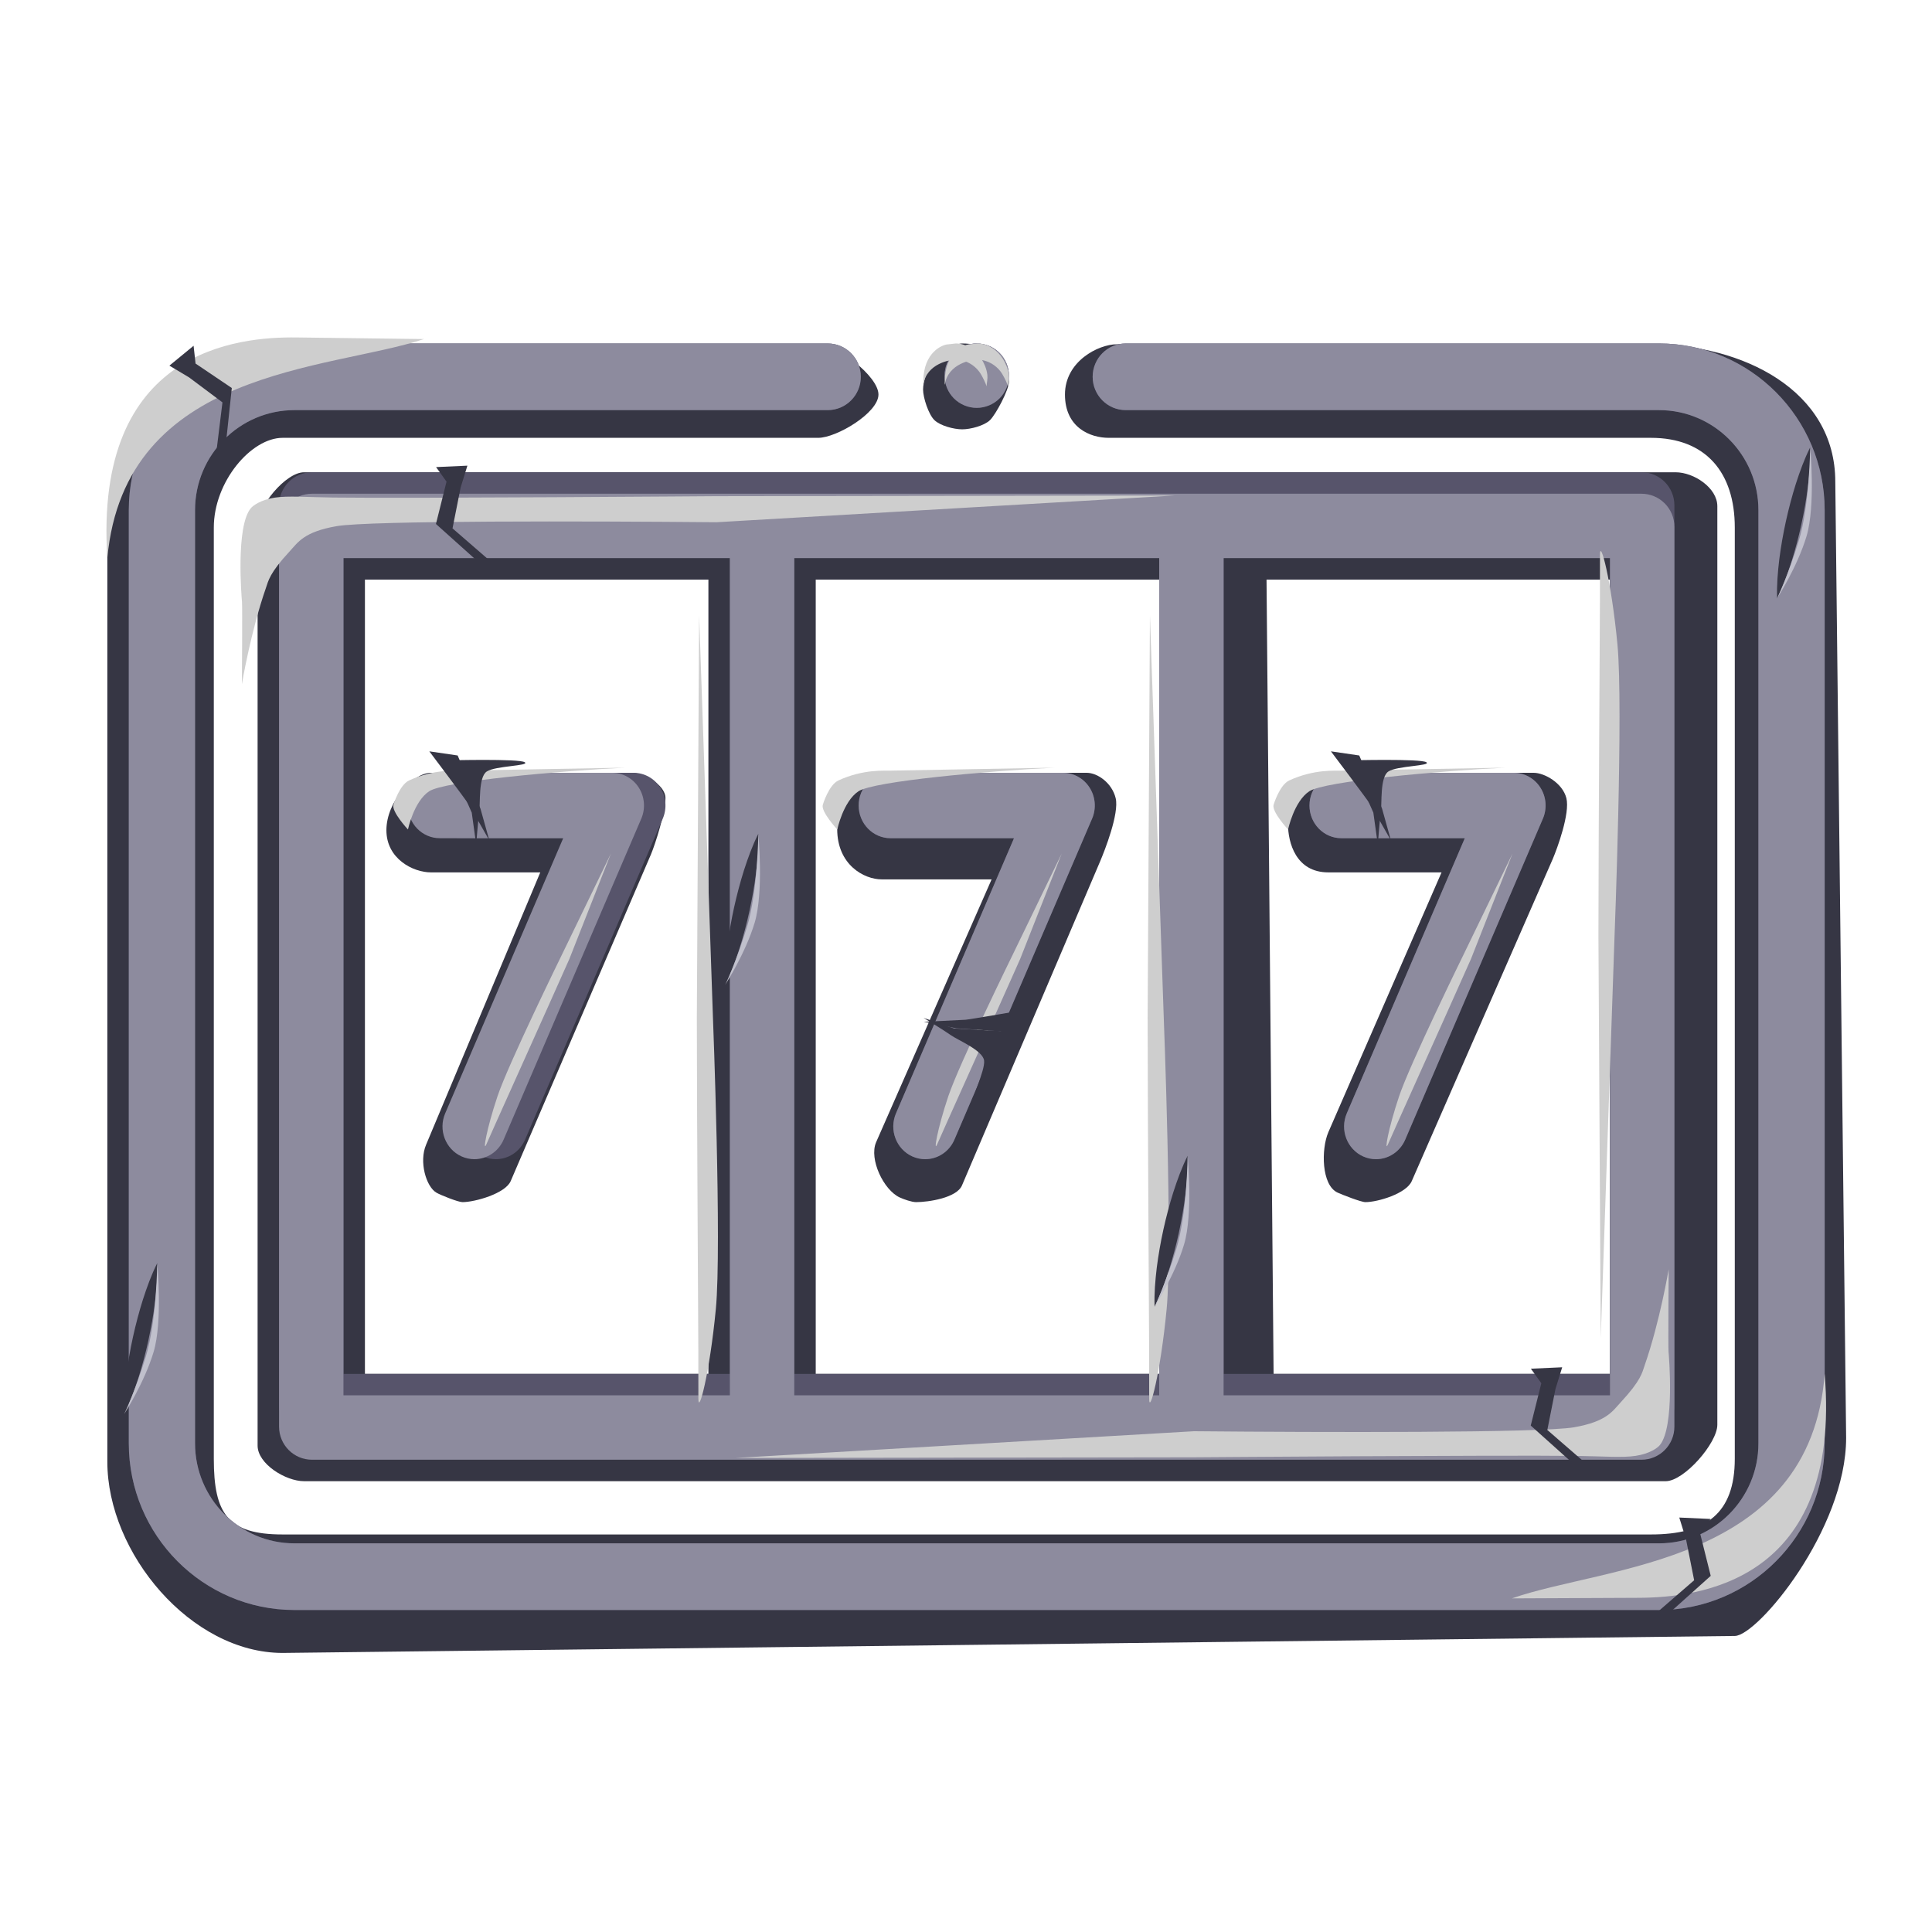 <svg width="90" height="90" viewBox="0 0 90 90" fill="none" xmlns="http://www.w3.org/2000/svg">
<mask id="mask0_2325_193229" style="mask-type:luminance" maskUnits="userSpaceOnUse" x="0" y="0" width="90" height="90">
<rect width="90" height="90" fill="white"/>
</mask>
<g mask="url(#mask0_2325_193229)">
<path d="M76.908 16.038H52.025C51.172 16.038 49.61 16.828 49.61 18.378C49.61 19.927 50.794 20.396 51.648 20.396H76.908C79.465 20.396 80.813 22.012 80.813 24.574V67.951C80.813 70.513 79.465 71.481 76.908 71.481H13.165C10.608 71.481 9.96 70.513 9.96 67.951V24.574C9.96 22.442 11.699 20.396 13.165 20.396H38.116C38.969 20.396 40.922 19.233 40.922 18.378C40.922 17.522 38.969 16.038 38.116 16.038H13.165C7.348 15.461 5 21.652 5 24.574V68.089C5 72.36 8.904 77 13.165 77L80.813 76.209C81.87 76.209 86 71.249 86 66.978L85.495 22.442C85.495 18.171 81.169 16.038 76.908 16.038Z" fill="#363644"/>
<path fill-rule="evenodd" clip-rule="evenodd" d="M12 67.342V24.454C12 23.602 13.306 22 14.165 22H78.053C78.911 22 80 22.729 80 23.581V66.372C80 67.224 78.454 69 77.595 69H14.165C13.306 69 12 68.194 12 67.342ZM38 27V64H54V27H38ZM75 64H59.329L59 27H75V64ZM33 27H17V64H33V27Z" fill="#363644"/>
<path d="M31 37.181C31 36.53 29.931 36 29.425 36H20.074C19.246 36 18 37.338 18 38.674C18 40.01 19.246 40.639 20.074 40.639H25.168L19.847 53.33C19.514 54.116 19.847 55.274 20.328 55.558C20.519 55.671 21.343 56 21.544 56C22.12 56 23.544 55.6 23.791 55.018L30.323 39.803C30.527 39.322 31 37.832 31 37.181Z" fill="#363644"/>
<path d="M67.153 40.639L61.877 52.748C61.542 53.535 61.553 55.212 62.314 55.558C62.511 55.648 63.403 56 63.605 56C64.184 56 65.519 55.6 65.766 55.018L72.335 40.01C72.54 39.529 73.145 37.886 72.968 37.181C72.79 36.476 71.949 36 71.441 36H62.059C61.228 36 60 37.543 60 38.393C60 39.243 60.363 40.639 61.877 40.639H67.153Z" fill="#363644"/>
<path d="M51.972 37.181C51.797 36.467 51.125 36 50.621 36H41.075C40.251 36 39 36.945 39 38.618C39 40.291 40.251 40.965 41.075 40.965H46.193L40.81 53.215C40.478 54.002 41.161 55.437 41.915 55.783C42.11 55.872 42.474 56 42.674 56C43.248 56 44.568 55.803 44.813 55.221L51.25 40.122C51.453 39.641 52.147 37.895 51.972 37.181Z" fill="#363644"/>
<path d="M44.822 20C45.208 20 45.846 19.834 46.119 19.57C46.391 19.305 47 18.158 47 17.784C47 17.41 46.561 16.626 46.288 16.362C46.016 16.097 45.208 16 44.822 16C44.437 16 43.532 16.52 43.356 16.907C43.181 17.294 43 17.774 43 18.148C43 18.522 43.255 19.305 43.528 19.57C43.801 19.834 44.437 20 44.822 20Z" fill="#363644"/>
<path d="M77.285 16H52.443C51.591 16 50.9 16.695 50.9 17.553C50.9 18.41 51.591 19.105 52.443 19.105H77.285C79.838 19.105 81.914 21.195 81.914 23.763V67.237C81.914 69.805 79.838 71.895 77.285 71.895H13.715C11.162 71.895 9.086 69.805 9.086 67.237V23.763C9.086 21.195 11.162 19.105 13.715 19.105H38.557C39.409 19.105 40.1 18.41 40.1 17.553C40.1 16.695 39.409 16 38.557 16H13.715C9.461 16 6 19.483 6 23.763V67.237C6 71.517 9.461 75 13.715 75H77.285C81.539 75 85 71.517 85 67.237V23.763C85 19.483 81.539 16 77.285 16Z" fill="#57546B"/>
<path fill-rule="evenodd" clip-rule="evenodd" d="M13 65.459V23.541C13 22.69 13.686 22 14.533 22H76.467C77.314 22 78 22.69 78 23.541V65.459C78 66.31 77.314 67 76.467 67H14.533C13.686 67 13 66.31 13 65.459ZM37 25V64H54V25H37ZM75 64H57V25H75V64ZM34 25H16V64H34V25Z" fill="#57546B"/>
<path d="M30.758 36.691C30.484 36.26 30.016 36 29.514 36H21.486C20.666 36 20 36.682 20 37.523C20 38.365 20.666 39.047 21.486 39.047H27.236L21.739 51.863C21.408 52.633 21.75 53.532 22.501 53.871C22.696 53.958 22.899 54 23.099 54C23.67 54 24.215 53.66 24.46 53.089L30.874 38.136C31.076 37.665 31.033 37.122 30.758 36.691Z" fill="#57546B"/>
<path d="M62.486 39.047H68.236L62.739 51.863C62.408 52.633 62.75 53.532 63.501 53.871C63.696 53.958 63.899 54 64.099 54C64.67 54 65.215 53.66 65.46 53.089L71.874 38.136C72.076 37.666 72.033 37.122 71.758 36.691C71.484 36.26 71.016 36 70.514 36H62.486C61.666 36 61 36.682 61 37.523C61 38.365 61.666 39.047 62.486 39.047Z" fill="#57546B"/>
<path d="M50.758 36.691C50.484 36.26 50.016 36 49.514 36H41.486C40.666 36 40 36.682 40 37.523C40 38.365 40.666 39.047 41.486 39.047H47.236L41.739 51.863C41.408 52.633 41.75 53.532 42.501 53.871C42.696 53.958 42.899 54 43.099 54C43.67 54 44.215 53.66 44.46 53.089L50.874 38.136C51.076 37.665 51.033 37.122 50.758 36.691Z" fill="#57546B"/>
<path d="M45.5 19C45.895 19 46.282 18.84 46.56 18.561C46.84 18.282 47 17.895 47 17.5C47 17.105 46.84 16.718 46.56 16.439C46.282 16.16 45.895 16 45.5 16C45.105 16 44.718 16.16 44.44 16.439C44.16 16.718 44 17.105 44 17.5C44 17.895 44.16 18.282 44.44 18.561C44.718 18.84 45.105 19 45.5 19Z" fill="#57546B"/>
<path d="M77.285 16H52.443C51.591 16 50.9 16.695 50.9 17.553C50.9 18.41 51.591 19.105 52.443 19.105H77.285C79.838 19.105 81.914 21.195 81.914 23.763V67.237C81.914 69.805 79.838 71.895 77.285 71.895H13.715C11.162 71.895 9.086 69.805 9.086 67.237V23.763C9.086 21.195 11.162 19.105 13.715 19.105H38.557C39.409 19.105 40.1 18.41 40.1 17.553C40.1 16.695 39.409 16 38.557 16H13.715C9.461 16 6 19.483 6 23.763V67.237C6 71.517 9.461 75 13.715 75H77.285C81.539 75 85 71.517 85 67.237V23.763C85 19.483 81.539 16 77.285 16Z" fill="#8D8B9E"/>
<path fill-rule="evenodd" clip-rule="evenodd" d="M13 66.459V24.541C13 23.69 13.686 23 14.533 23H76.467C77.314 23 78 23.69 78 24.541V66.459C78 67.31 77.314 68 76.467 68H14.533C13.686 68 13 67.31 13 66.459ZM37 26V65H54V26H37ZM75 65H57V26H75V65ZM34 26H16V65H34V26Z" fill="#8D8B9E"/>
<path d="M29.758 36.691C29.484 36.26 29.016 36 28.514 36H20.486C19.666 36 19 36.682 19 37.523C19 38.365 19.666 39.047 20.486 39.047H26.236L20.739 51.863C20.408 52.633 20.75 53.532 21.501 53.871C21.696 53.958 21.899 54 22.099 54C22.67 54 23.215 53.66 23.46 53.089L29.874 38.136C30.076 37.665 30.033 37.122 29.758 36.691Z" fill="#8D8B9E"/>
<path d="M62.486 39.047H68.236L62.739 51.863C62.408 52.633 62.75 53.532 63.501 53.871C63.696 53.958 63.899 54 64.099 54C64.67 54 65.215 53.66 65.46 53.089L71.874 38.136C72.076 37.666 72.033 37.122 71.758 36.691C71.484 36.26 71.016 36 70.514 36H62.486C61.666 36 61 36.682 61 37.523C61 38.365 61.666 39.047 62.486 39.047Z" fill="#8D8B9E"/>
<path d="M50.758 36.691C50.484 36.26 50.016 36 49.514 36H41.486C40.666 36 40 36.682 40 37.523C40 38.365 40.666 39.047 41.486 39.047H47.236L41.739 51.863C41.408 52.633 41.75 53.532 42.501 53.871C42.696 53.958 42.899 54 43.099 54C43.67 54 44.215 53.66 44.46 53.089L50.874 38.136C51.076 37.665 51.033 37.122 50.758 36.691Z" fill="#8D8B9E"/>
<path d="M45.5 19C45.895 19 46.282 18.84 46.56 18.561C46.84 18.282 47 17.895 47 17.5C47 17.105 46.84 16.718 46.56 16.439C46.282 16.16 45.895 16 45.5 16C45.105 16 44.718 16.16 44.44 16.439C44.16 16.718 44 17.105 44 17.5C44 17.895 44.16 18.282 44.44 18.561C44.718 18.84 45.105 19 45.5 19Z" fill="#8D8B9E"/>
<path fill-rule="evenodd" clip-rule="evenodd" d="M45.522 16C46.004 16 46.444 16.286 46.713 16.709C46.843 16.912 46.964 17.186 46.995 17.464C47.015 17.643 46.971 17.814 46.956 18C46.926 17.861 46.781 17.584 46.713 17.464C46.471 17.033 46.004 16.754 45.522 16.754C45.28 16.754 44.166 16.919 44.01 17.924C43.989 17.803 44.008 17.888 44.01 17.756C44.023 16.394 44.916 16.039 45.185 16.039" fill="#CECECE"/>
<path fill-rule="evenodd" clip-rule="evenodd" d="M70.43 74.459C74.811 72.919 84.339 72.875 85 64C85.806 73.737 79.059 74.419 76.349 74.432" fill="#CECECE"/>
<path fill-rule="evenodd" clip-rule="evenodd" d="M19.751 15.795C15.343 17.259 5.816 17.137 5 26C4.365 16.25 11.122 15.685 13.832 15.72" fill="#CECECE"/>
<path fill-rule="evenodd" clip-rule="evenodd" d="M29.132 35.761C26.024 35.916 20.701 36.387 19.989 36.862C19.278 37.336 19.004 38.641 19.004 38.641C19.004 38.641 18.224 37.803 18.331 37.485C18.331 37.485 18.604 36.565 19.059 36.355C20.234 35.814 21.237 35.912 21.466 35.899" fill="#CECECE"/>
<path fill-rule="evenodd" clip-rule="evenodd" d="M49.132 35.761C46.024 35.916 40.701 36.387 39.989 36.862C39.278 37.336 39.004 38.641 39.004 38.641C39.004 38.641 38.224 37.803 38.331 37.485C38.331 37.485 38.604 36.565 39.059 36.355C40.234 35.814 41.237 35.912 41.466 35.899" fill="#CECECE"/>
<path fill-rule="evenodd" clip-rule="evenodd" d="M70.132 35.761C67.024 35.916 61.701 36.387 60.989 36.862C60.278 37.336 60.004 38.641 60.004 38.641C60.004 38.641 59.224 37.803 59.331 37.485C59.331 37.485 59.604 36.565 60.059 36.355C61.234 35.814 62.237 35.912 62.466 35.899" fill="#CECECE"/>
<path fill-rule="evenodd" clip-rule="evenodd" d="M33.377 24.328C27.438 24.273 17.219 24.246 15.684 24.51C14.148 24.775 13.877 25.271 13.494 25.683C12.548 26.703 12.502 27.06 12.384 27.4C11.674 29.439 11.268 31.872 11.268 31.872C11.268 31.872 11.295 28.266 11.273 28.035C11.254 27.835 10.975 24.525 11.683 23.676C11.781 23.557 12.136 23.283 12.803 23.181C13.417 23.087 14.294 23.161 15.525 23.177C19.041 23.222 33.378 23.114 33.378 23.114C33.378 23.114 42.744 23.101 44.608 23.098C46.473 23.095 52.983 23.086 54.727 23.083" fill="#CECECE"/>
<path fill-rule="evenodd" clip-rule="evenodd" d="M32.461 47.401C32.466 52.886 32.53 61.56 32.531 62.975C32.532 64.389 32.532 64.353 32.533 65.152C32.533 65.951 33.06 63.982 33.347 60.978C33.626 58.053 33.212 47.401 33.212 47.401C33.212 47.401 32.929 39.181 32.873 37.544C32.817 35.908 32.62 30.193 32.568 28.663" fill="#CECECE"/>
<path fill-rule="evenodd" clip-rule="evenodd" d="M26.524 44.671C25.336 47.346 23.432 51.562 23.126 52.252C22.82 52.941 22.827 52.924 22.654 53.314C22.481 53.703 22.659 52.61 23.174 51.073C23.674 49.576 26.171 44.483 26.171 44.483C26.171 44.483 28.08 40.544 28.46 39.759" fill="#CECECE"/>
<path fill-rule="evenodd" clip-rule="evenodd" d="M47.524 44.671C46.336 47.346 44.432 51.562 44.126 52.252C43.819 52.941 43.827 52.924 43.654 53.314C43.481 53.703 43.659 52.61 44.174 51.073C44.675 49.576 47.171 44.483 47.171 44.483C47.171 44.483 49.08 40.544 49.46 39.759" fill="#CECECE"/>
<path fill-rule="evenodd" clip-rule="evenodd" d="M68.524 44.671C67.336 47.346 65.432 51.562 65.126 52.252C64.82 52.941 64.827 52.924 64.654 53.314C64.481 53.703 64.659 52.61 65.174 51.073C65.674 49.576 68.171 44.483 68.171 44.483C68.171 44.483 70.08 40.544 70.46 39.759" fill="#CECECE"/>
<path fill-rule="evenodd" clip-rule="evenodd" d="M53.461 47.401C53.466 52.886 53.53 61.56 53.531 62.975C53.532 64.389 53.532 64.353 53.533 65.152C53.533 65.951 54.06 63.982 54.347 60.978C54.626 58.053 54.212 47.401 54.212 47.401C54.212 47.401 53.929 39.181 53.873 37.544C53.817 35.908 53.62 30.193 53.568 28.663" fill="#CECECE"/>
<path fill-rule="evenodd" clip-rule="evenodd" d="M74.461 43.599C74.466 38.114 74.53 29.44 74.531 28.025C74.532 26.611 74.532 26.647 74.533 25.848C74.533 25.049 75.061 27.018 75.347 30.022C75.626 32.947 75.212 43.599 75.212 43.599C75.212 43.599 74.929 51.819 74.873 53.456C74.817 55.092 74.62 60.807 74.568 62.337" fill="#CECECE"/>
<path fill-rule="evenodd" clip-rule="evenodd" d="M55.623 66.672C61.562 66.727 71.781 66.754 73.316 66.49C74.852 66.225 75.123 65.729 75.506 65.317C76.452 64.297 76.498 63.94 76.616 63.6C77.326 61.56 77.733 59.129 77.733 59.129C77.733 59.129 77.705 62.734 77.727 62.965C77.746 63.165 78.025 66.475 77.317 67.324C77.219 67.443 76.864 67.717 76.198 67.819C75.583 67.913 74.706 67.839 73.475 67.823C69.959 67.778 55.622 67.886 55.622 67.886C55.622 67.886 46.256 67.899 44.392 67.902C42.527 67.905 36.017 67.914 34.273 67.917" fill="#CECECE"/>
<path fill-rule="evenodd" clip-rule="evenodd" d="M35.325 38.841C35.345 39.461 35.291 40.064 35.219 40.663C35.145 41.261 35.04 41.852 34.913 42.438C34.785 43.025 34.632 43.605 34.45 44.178C34.267 44.751 34.062 45.319 33.785 45.872C33.763 45.251 33.816 44.648 33.887 44.049C33.963 43.451 34.068 42.859 34.196 42.274C34.326 41.688 34.478 41.108 34.659 40.535C34.845 39.961 35.048 39.393 35.325 38.841Z" fill="#363644"/>
<path fill-rule="evenodd" clip-rule="evenodd" d="M35.325 38.841C35.325 38.841 35.3 41.55 34.791 43.204C34.281 44.857 33.785 45.871 33.785 45.871C33.785 45.871 34.729 44.41 35.157 42.977C35.584 41.545 35.325 38.841 35.325 38.841Z" fill="#C0C0CC"/>
<path fill-rule="evenodd" clip-rule="evenodd" d="M55.325 53.841C55.345 54.461 55.291 55.064 55.219 55.663C55.145 56.261 55.04 56.852 54.913 57.438C54.785 58.025 54.632 58.605 54.45 59.178C54.267 59.751 54.062 60.319 53.785 60.872C53.763 60.251 53.816 59.648 53.887 59.049C53.963 58.451 54.068 57.859 54.196 57.274C54.326 56.688 54.478 56.108 54.659 55.535C54.845 54.961 55.048 54.393 55.325 53.841Z" fill="#363644"/>
<path fill-rule="evenodd" clip-rule="evenodd" d="M55.325 53.841C55.325 53.841 55.3 56.55 54.791 58.204C54.281 59.857 53.785 60.871 53.785 60.871C53.785 60.871 54.729 59.41 55.157 57.977C55.584 56.545 55.325 53.841 55.325 53.841Z" fill="#C0C0CC"/>
<path fill-rule="evenodd" clip-rule="evenodd" d="M7.325 58.841C7.345 59.461 7.291 60.064 7.219 60.663C7.145 61.261 7.04 61.852 6.913 62.438C6.785 63.025 6.632 63.605 6.45 64.178C6.267 64.751 6.062 65.319 5.785 65.872C5.763 65.251 5.816 64.648 5.887 64.049C5.963 63.451 6.068 62.859 6.196 62.274C6.326 61.688 6.478 61.108 6.659 60.535C6.845 59.961 7.048 59.393 7.325 58.841Z" fill="#363644"/>
<path fill-rule="evenodd" clip-rule="evenodd" d="M7.325 58.841C7.325 58.841 7.3 61.55 6.791 63.204C6.281 64.857 5.785 65.871 5.785 65.871C5.785 65.871 6.729 64.41 7.156 62.977C7.584 61.545 7.325 58.841 7.325 58.841Z" fill="#C0C0CC"/>
<path fill-rule="evenodd" clip-rule="evenodd" d="M84.325 20.841C84.345 21.461 84.291 22.064 84.219 22.663C84.145 23.261 84.04 23.852 83.913 24.438C83.785 25.025 83.632 25.605 83.45 26.178C83.267 26.751 83.062 27.319 82.785 27.872C82.763 27.251 82.816 26.648 82.887 26.049C82.963 25.451 83.068 24.86 83.196 24.274C83.326 23.688 83.478 23.108 83.659 22.535C83.845 21.961 84.048 21.393 84.325 20.841Z" fill="#363644"/>
<path fill-rule="evenodd" clip-rule="evenodd" d="M84.325 20.841C84.325 20.841 84.3 23.55 83.791 25.204C83.281 26.857 82.784 27.872 82.784 27.872C82.784 27.872 83.729 26.41 84.156 24.977C84.584 23.546 84.325 20.841 84.325 20.841Z" fill="#C0C0CC"/>
<path fill-rule="evenodd" clip-rule="evenodd" d="M9.11 16.936L9.018 16.107L7.891 17.033L8.806 17.579L10.363 18.744L10.056 21.243L10.541 20.504L10.798 18.075L9.11 16.936Z" fill="#363644"/>
<path fill-rule="evenodd" clip-rule="evenodd" d="M71.801 64.436L71.314 63.759L72.773 63.693L72.458 64.71L72.08 66.614L73.982 68.263L73.126 68.039L71.308 66.409L71.801 64.436Z" fill="#363644"/>
<path fill-rule="evenodd" clip-rule="evenodd" d="M20.801 22.436L20.314 21.759L21.773 21.693L21.458 22.71L21.08 24.614L22.982 26.263L22.126 26.039L20.308 24.409L20.801 22.436Z" fill="#363644"/>
<path fill-rule="evenodd" clip-rule="evenodd" d="M79.199 71.436L79.686 70.759L78.227 70.693L78.542 71.71L78.92 73.614L77.018 75.263L77.874 75.039L79.692 73.409L79.199 71.436Z" fill="#363644"/>
<path fill-rule="evenodd" clip-rule="evenodd" d="M62.896 35.42L63.976 37.856L64.184 39.351C64.184 39.351 64.264 38.255 64.324 37.843C64.382 37.432 64.276 36.21 64.673 35.941C65.068 35.672 66.702 35.68 66.445 35.508C66.189 35.336 62.896 35.42 62.896 35.42Z" fill="#363644"/>
<path fill-rule="evenodd" clip-rule="evenodd" d="M61.999 35C61.999 35 63.711 37.27 63.825 37.459C63.942 37.646 64.794 39.147 64.794 39.147L64.382 37.67L63.319 35.193L61.999 35Z" fill="#363644"/>
<path fill-rule="evenodd" clip-rule="evenodd" d="M47.112 48.062L44.449 47.912L43.021 47.416C43.021 47.416 43.963 47.986 44.303 48.228C44.644 48.467 45.783 48.929 45.843 49.405C45.904 49.879 45.159 51.329 45.429 51.179C45.698 51.03 47.112 48.062 47.112 48.062Z" fill="#363644"/>
<path fill-rule="evenodd" clip-rule="evenodd" d="M47.999 47C47.999 47 45.199 47.488 44.979 47.504C44.76 47.522 43.035 47.596 43.035 47.596L44.539 47.902L47.231 48.086L47.999 47Z" fill="#363644"/>
<path fill-rule="evenodd" clip-rule="evenodd" d="M20.896 35.42L21.976 37.856L22.184 39.351C22.184 39.351 22.264 38.255 22.324 37.843C22.382 37.432 22.276 36.21 22.673 35.941C23.068 35.672 24.702 35.68 24.445 35.508C24.189 35.336 20.896 35.42 20.896 35.42Z" fill="#363644"/>
<path fill-rule="evenodd" clip-rule="evenodd" d="M20 35C20 35 21.711 37.27 21.826 37.459C21.942 37.646 22.794 39.147 22.794 39.147L22.382 37.67L21.319 35.193L20 35Z" fill="#363644"/>
<path fill-rule="evenodd" clip-rule="evenodd" d="M44.522 16C45.004 16 45.444 16.286 45.713 16.709C45.843 16.912 45.964 17.186 45.995 17.464C46.015 17.643 45.971 17.814 45.956 18C45.926 17.861 45.781 17.584 45.713 17.464C45.471 17.033 45.004 16.754 44.522 16.754C44.28 16.754 43.166 16.919 43.01 17.924C42.989 17.803 43.008 17.888 43.01 17.756C43.023 16.394 43.916 16.039 44.185 16.039" fill="#CECECE"/>
</g>
</svg>
